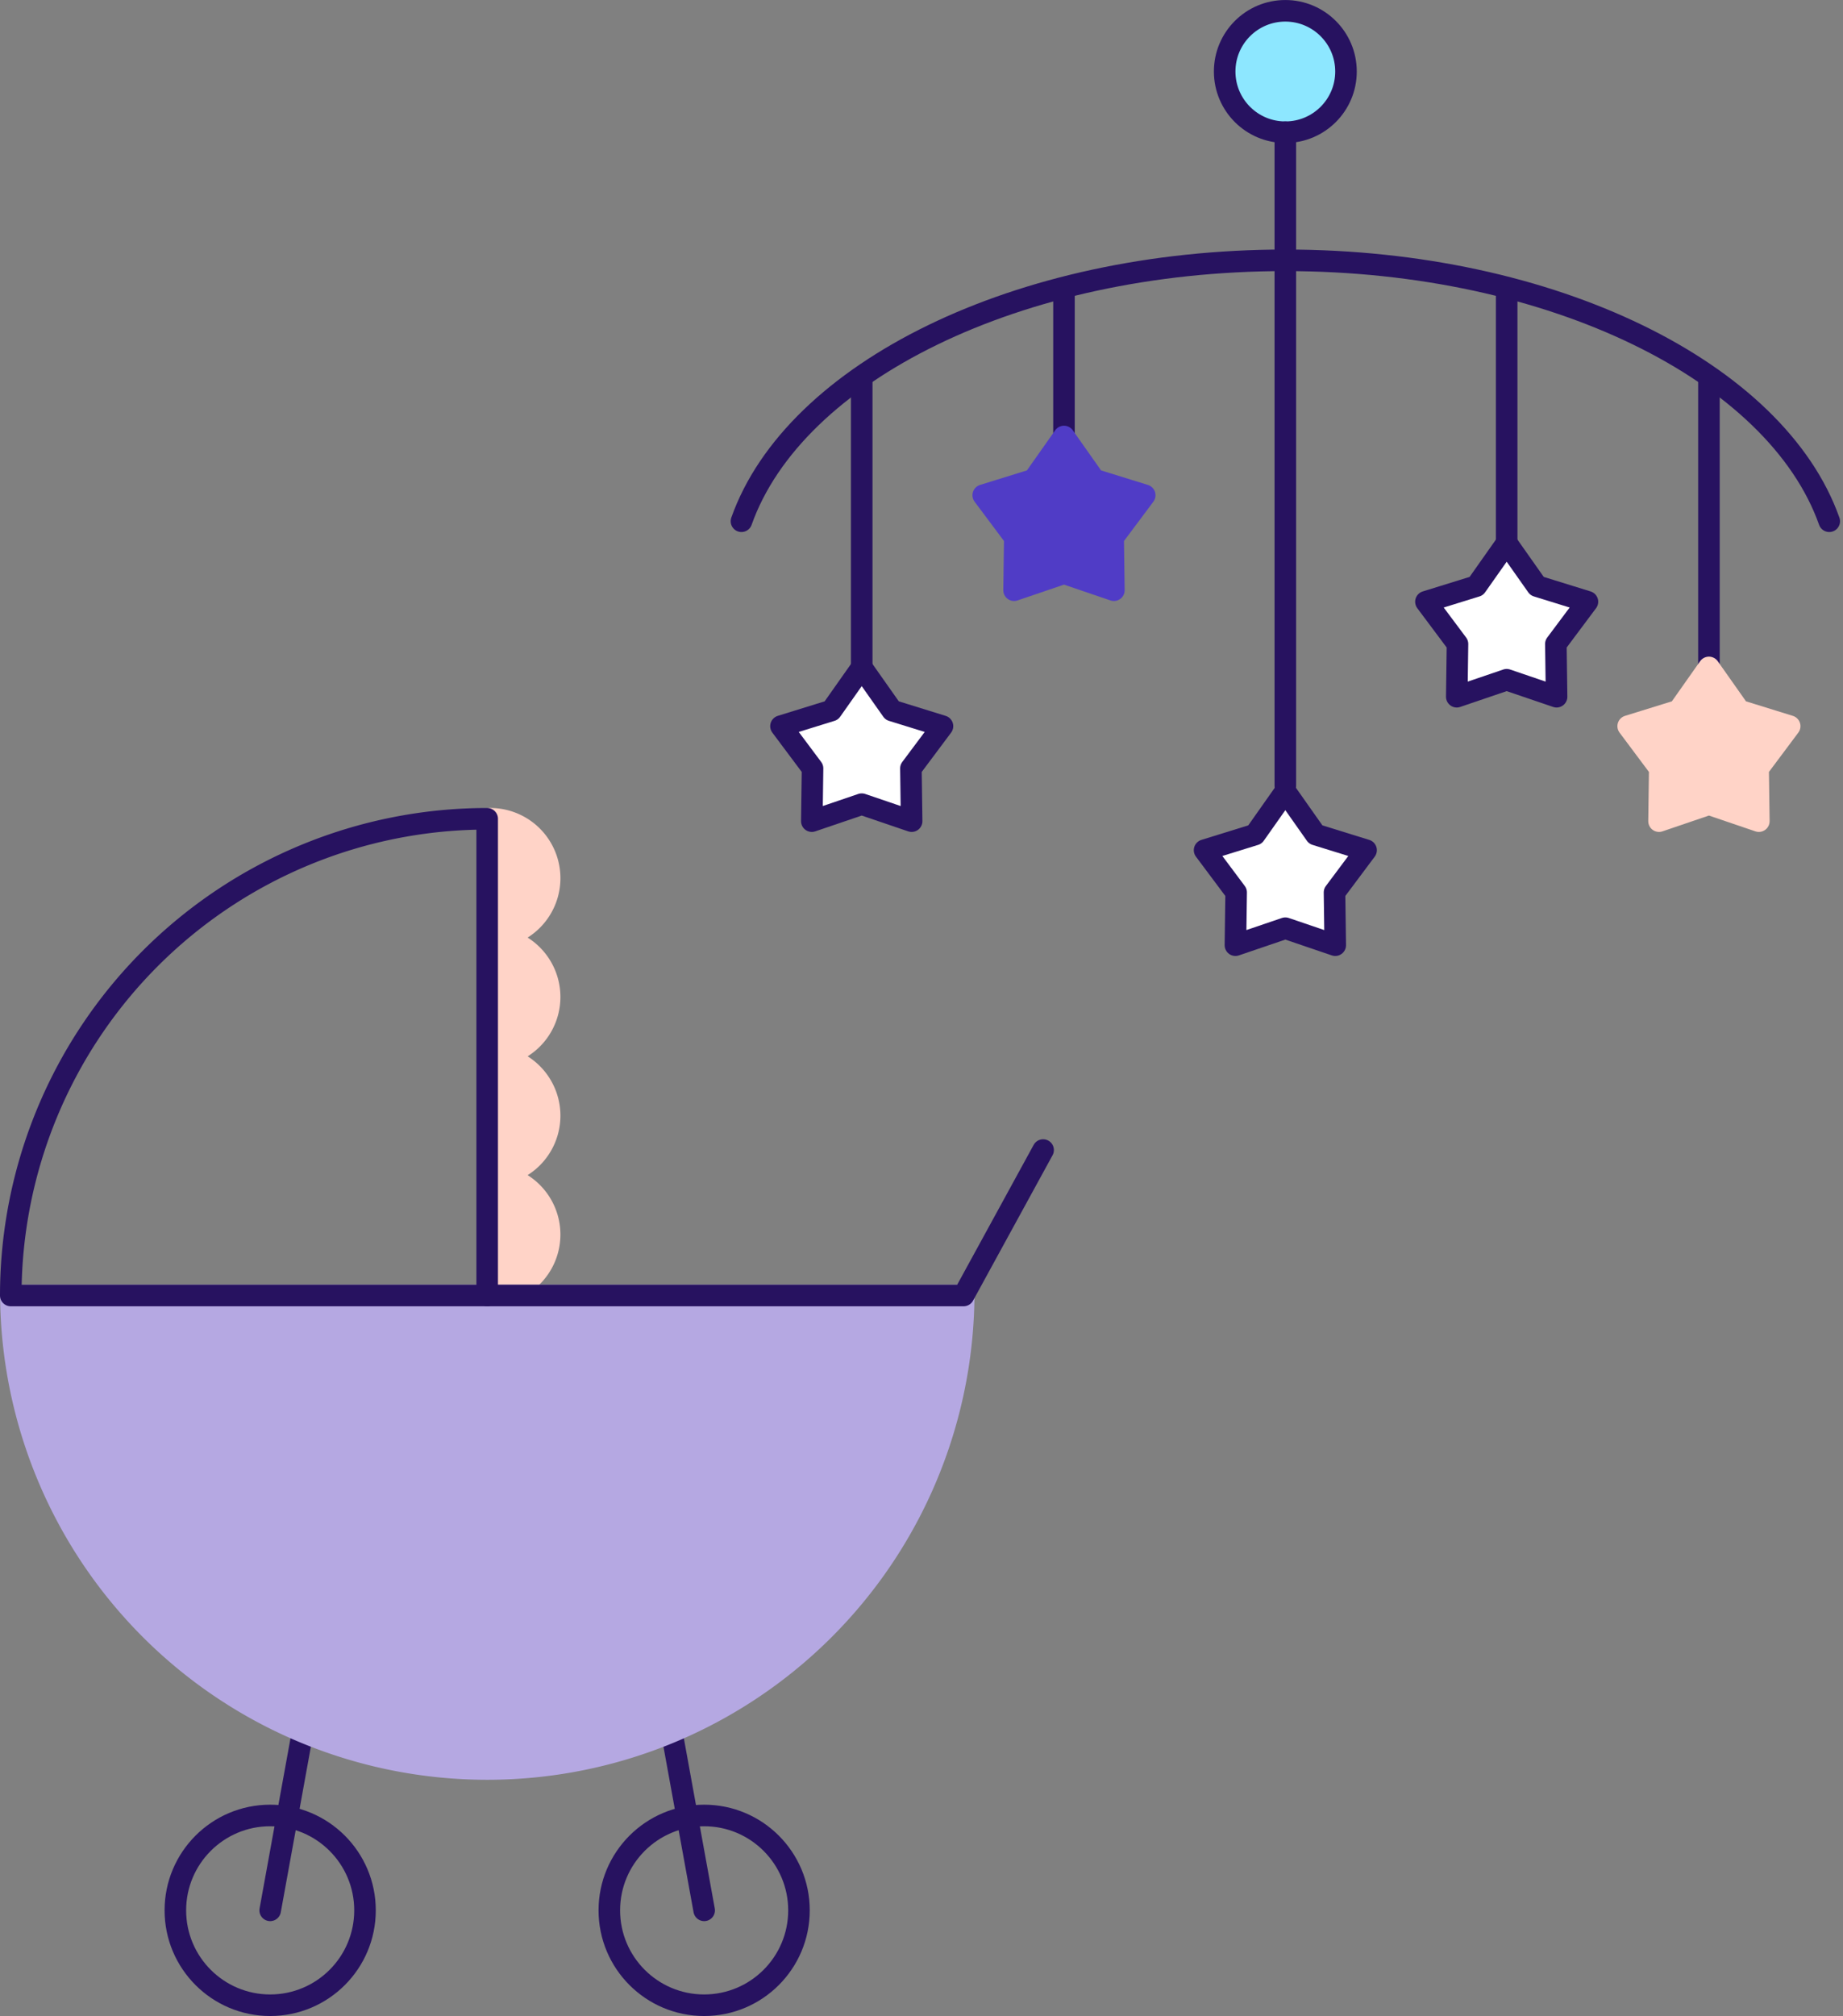 <svg height="93.49" viewBox="0 0 85.519 93.49" width="85.519" xmlns="http://www.w3.org/2000/svg"><rect x="0" y="0" width="85.519" height="93.49" fill="#808080" stroke="none"/><g stroke-linecap="round" stroke-linejoin="round"><circle cx="12.537" cy="88.59" fill="none" r="4.4" stroke="#271260"/><path d="m12.537 88.59 1.531-8.418" fill="none" stroke="#271260"/><circle cx="32.674" cy="88.59" fill="none" r="4.4" stroke="#271260"/><path d="m32.675 88.59-1.531-8.418" fill="none" stroke="#271260"/><path d="m625.455 359.067a2.754 2.754 0 0 1 0 5.509z" fill="#ffd3c7" stroke="#ffd3c7" transform="translate(-602.705 -321.097)"/><path d="m625.455 369.3a2.754 2.754 0 0 1 0 5.509z" fill="#ffd3c7" stroke="#ffd3c7" transform="translate(-602.705 -320.315)"/><path d="m625.455 364.185a2.754 2.754 0 0 1 0 5.508z" fill="#ffd3c7" stroke="#ffd3c7" transform="translate(-602.705 -320.706)"/><path d="m625.455 374.42a2.754 2.754 0 0 1 0 5.508z" fill="#ffd3c7" stroke="#ffd3c7" transform="translate(-602.705 -319.925)"/><path d="m649 379.606a22.107 22.107 0 0 1 -44.213 0z" fill="#b5a8e2" stroke="#b5a8e2" transform="translate(-604.283 -319.529)"/><g stroke="#271260"><path d="m651.118 373.657-3.691 6.745h-22.106" fill="none" transform="translate(-602.715 -320.325)"/><path d="m626.889 359.067a22.107 22.107 0 0 0 -22.106 22.107h22.106z" fill="none" transform="translate(-604.283 -321.097)"/><circle cx="59.642" cy="3.316" fill="#8de7ff" r="2.815"/><path d="m682.258 350.288c-2.45-6.909-12.818-12.1-25.239-12.1s-22.788 5.188-25.237 12.1" fill="none" transform="translate(-597.377 -326.116)"/><path d="m59.642 6.133v30.317" fill="none"/><path d="m39.986 17.707v13.141" fill="none"/><path d="m79.298 17.707v13.141" fill="none"/><path d="m49.371 13.64v6.401" fill="none"/><path d="m69.913 13.64v11.882" fill="none"/></g><path d="m664.628 353.088 1.41 2 2.337.724-1.465 1.959.034 2.446-2.316-.788-2.316.788.034-2.446-1.465-1.959 2.337-.724z" fill="#ffd3c7" stroke="#ffd3c7" transform="translate(-585.33 -322.137)"/><path d="m643.463 345.713 1.41 2 2.337.724-1.465 1.959.034 2.446-2.316-.788-2.316.788.034-2.446-1.465-1.959 2.337-.724z" fill="#503cc6" stroke="#503cc6" transform="translate(-594.092 -325.471)"/><path d="m636.826 353.088 1.41 2 2.337.724-1.465 1.959.034 2.446-2.316-.788-2.316.788.034-2.446-1.465-1.959 2.337-.724z" fill="#fff" stroke="#271260" transform="translate(-596.84 -322.137)"/><path d="m650.727 358.471 1.41 2 2.337.724-1.465 1.959.034 2.446-2.316-.788-2.316.788.034-2.446-1.465-1.959 2.337-.724z" fill="#fff" stroke="#271260" transform="translate(-591.085 -321.768)"/><path d="m657.991 349.991 1.41 2 2.337.724-1.465 1.959.034 2.446-2.316-.788-2.316.788.034-2.446-1.465-1.959 2.337-.724z" fill="#fff" stroke="#271260" transform="translate(-588.078 -324.81)"/></g></svg>